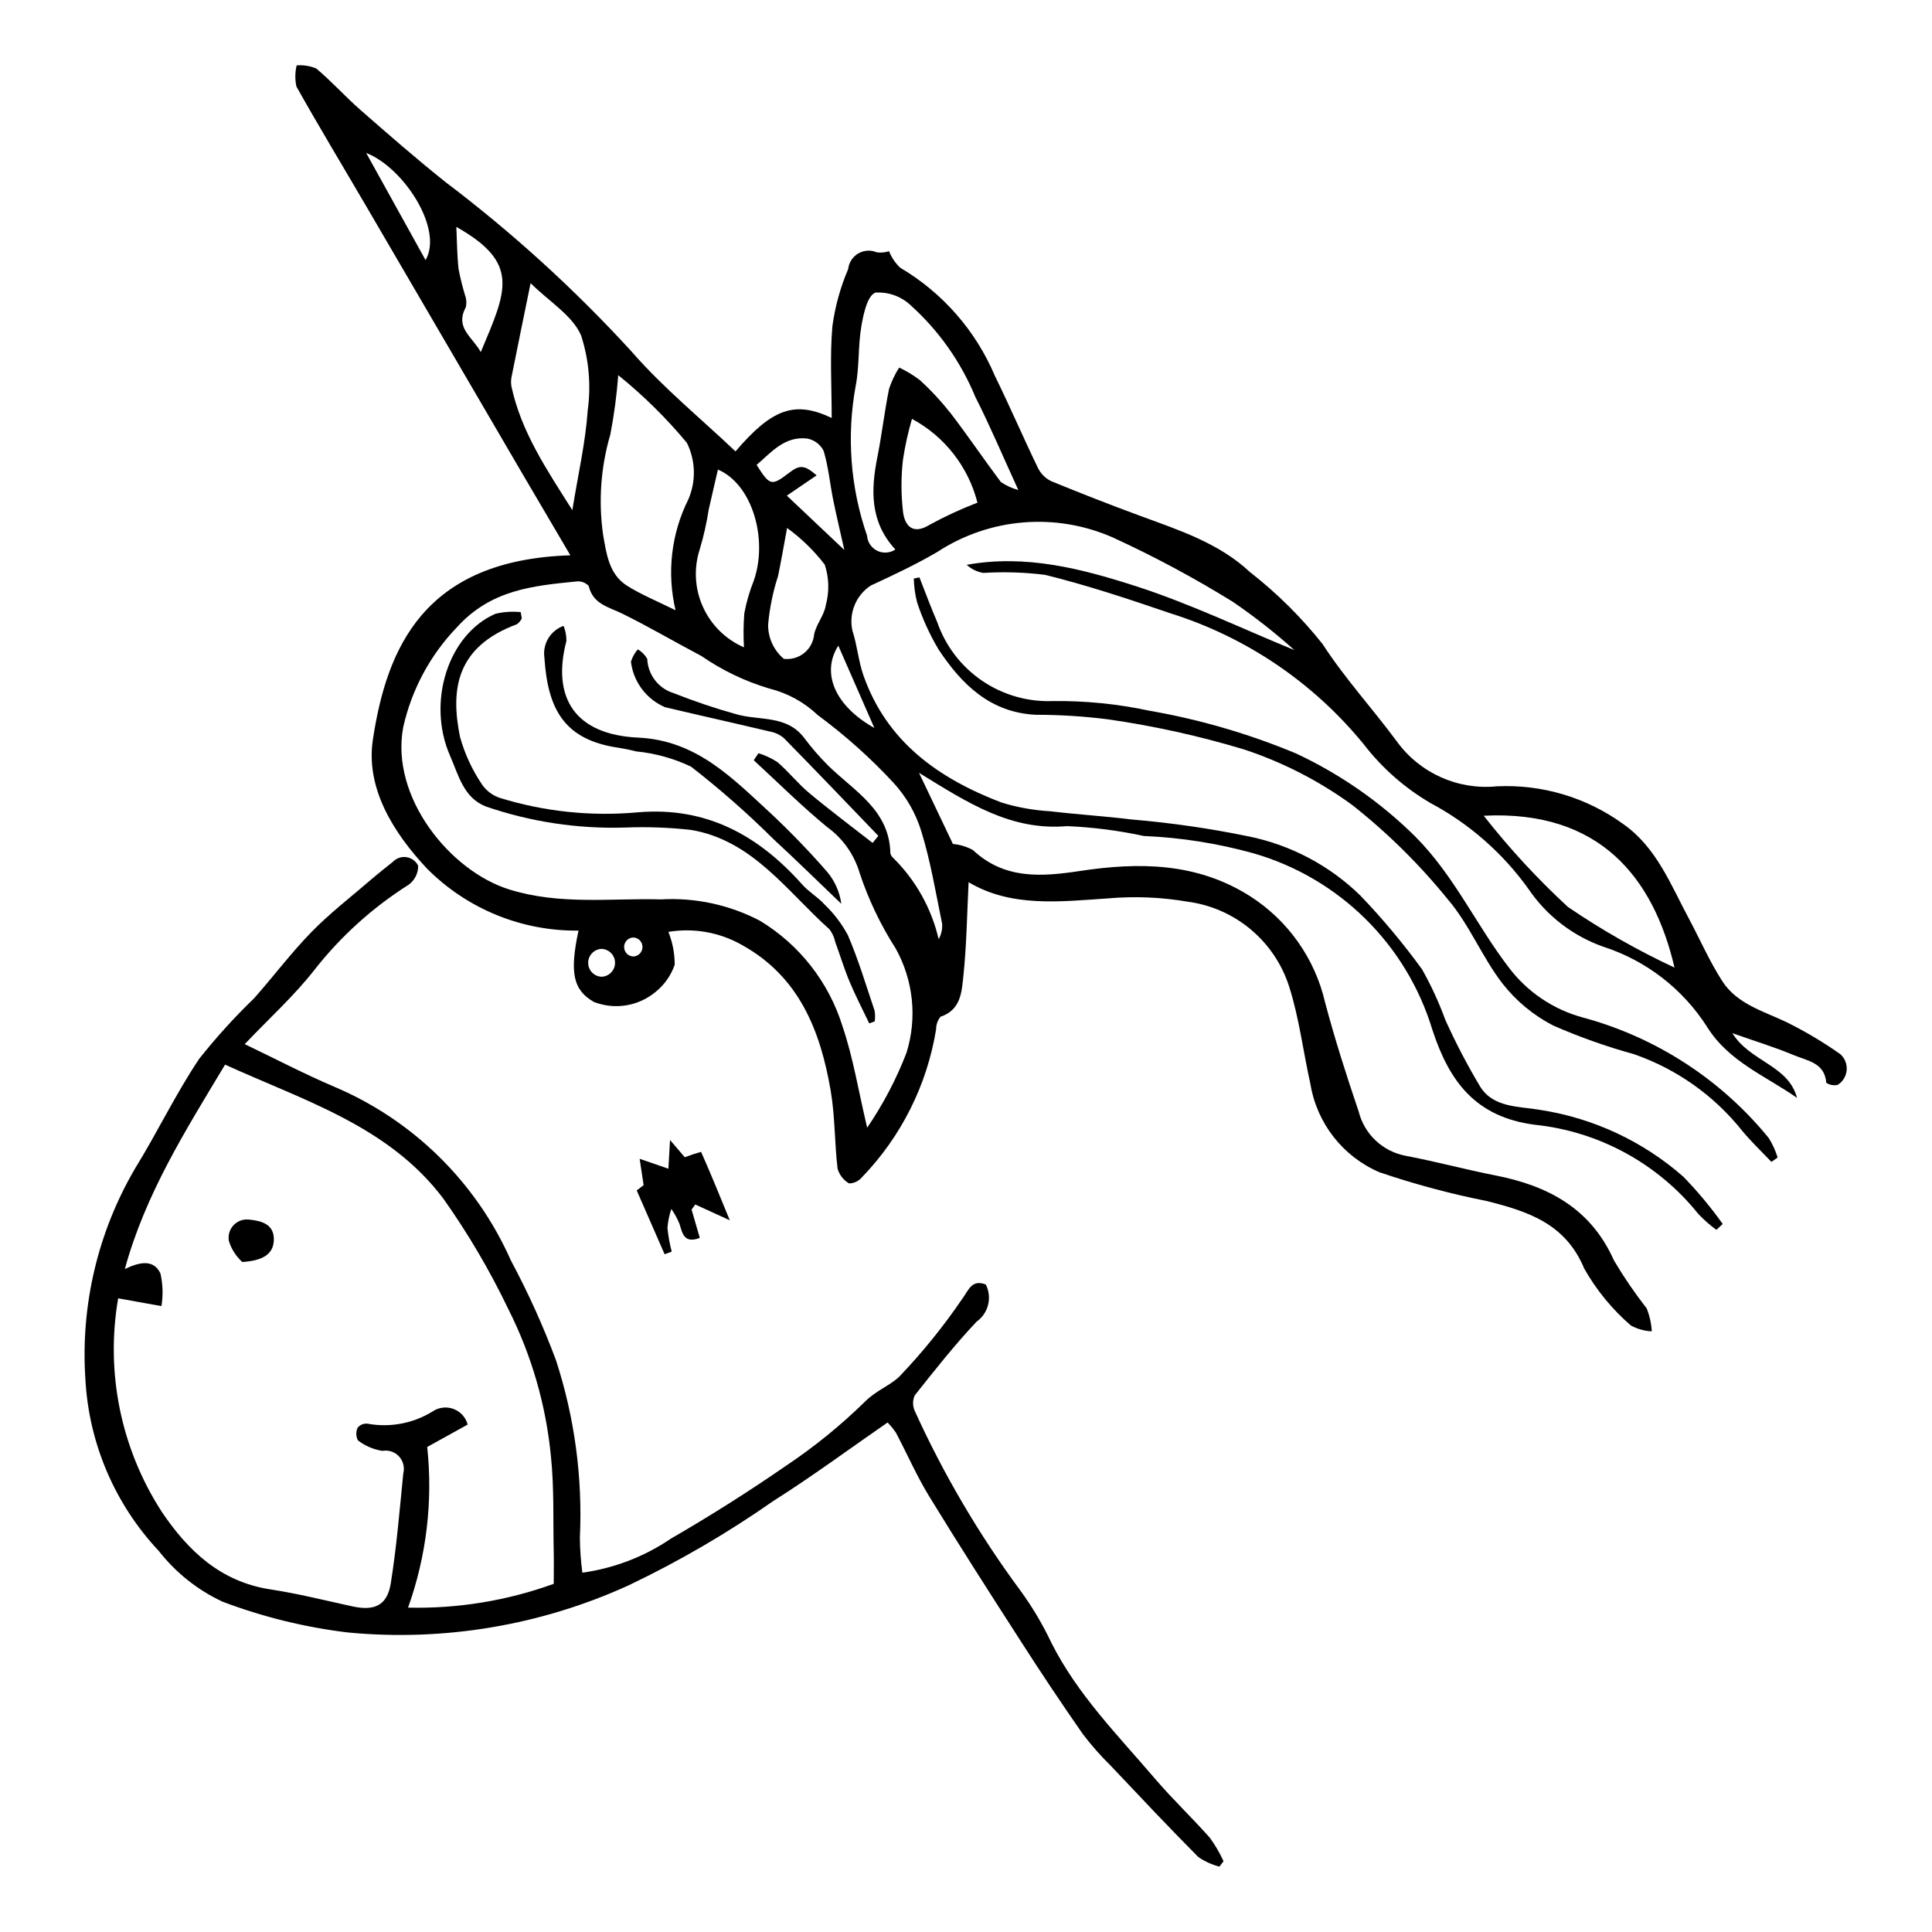 <?xml version="1.0" encoding="UTF-8"?>
<!-- Uploaded to: ICON Repo, www.svgrepo.com, Generator: ICON Repo Mixer Tools -->
<svg fill="#000000" width="800px" height="800px" version="1.1" viewBox="144 144 512 512" xmlns="http://www.w3.org/2000/svg">
 <g>
  <path d="m631.77 423.41c-4.594-3.25-9.441-6.129-14.496-8.613-6.109-2.887-12.941-4.758-16.812-10.73-3.414-5.269-5.938-11.109-8.914-16.668-4.824-9.016-8.578-18.863-17.387-25.027-9.711-7.047-21.535-10.57-33.523-9.988-10.289 1.016-20.344-3.496-26.43-11.852-6.43-8.715-13.75-16.664-19.719-25.863-5.641-7.098-12.102-13.5-19.25-19.074-8.254-7.715-18.777-11.086-29.078-14.887-7.906-2.918-15.754-5.977-23.551-9.18h-0.004c-1.539-0.742-2.785-1.984-3.539-3.519-3.918-8.086-7.457-16.359-11.422-24.422-5.078-11.992-13.875-22.031-25.094-28.645-1.285-1.227-2.289-2.719-2.945-4.371-1.047 0.348-2.16 0.449-3.254 0.297-1.594-0.68-3.418-0.562-4.91 0.312-1.496 0.879-2.484 2.414-2.668 4.137-2.07 4.84-3.477 9.941-4.18 15.16-0.691 7.879-0.184 15.863-0.184 24.293-9.773-4.66-15.812-2.484-25.488 8.859-9.254-8.793-19.227-16.891-27.52-26.441-15.066-16.473-31.609-31.531-49.414-44.996-7.684-6.137-15.109-12.609-22.508-19.094-4.019-3.519-7.598-7.543-11.691-10.965l-0.004 0.004c-1.633-0.672-3.402-0.949-5.164-0.812-0.445 1.84-0.465 3.758-0.062 5.609 5.863 10.453 12.066 20.715 18.113 31.062 13.906 23.789 27.801 47.582 41.68 71.383 4.231 7.238 8.496 14.457 12.805 21.785-38.949 1.203-48.684 24.801-52.336 48.844-1.953 12.855 5.406 24.664 14.375 34.215h0.008c10.605 10.66 25.074 16.578 40.109 16.398-2.41 11.258-1.402 15.766 4.09 18.91 2.715 1.055 5.66 1.363 8.535 0.895 2.871-0.469 5.566-1.695 7.809-3.559 2.332-1.875 4.086-4.375 5.062-7.203 0.004-2.984-0.562-5.941-1.676-8.707 6.676-1.109 13.527 0.102 19.418 3.43 15.254 8.402 20.871 22.77 23.598 38.684 1.16 6.785 1.012 13.785 1.82 20.645v0.004c0.477 1.641 1.57 3.039 3.051 3.898 1.281-0.02 2.496-0.582 3.336-1.551 10.441-10.773 17.328-24.492 19.727-39.309-0.008-1.211 0.41-2.387 1.18-3.32 5.422-1.789 5.613-6.664 6.047-10.812 0.867-8.25 0.969-16.582 1.383-24.836 11.297 6.746 24.238 5.152 37.238 4.273l0.004-0.004c6.934-0.582 13.918-0.281 20.777 0.895 6.18 0.812 11.996 3.367 16.773 7.371 4.773 4.004 8.309 9.285 10.188 15.227 2.652 8.344 3.688 17.191 5.613 25.773 1.719 10.371 8.594 19.16 18.25 23.32 9.332 3.18 18.863 5.734 28.535 7.652 10.797 2.746 20.777 5.898 25.758 17.871 3.223 5.699 7.402 10.801 12.352 15.086 1.711 0.949 3.617 1.48 5.566 1.559-0.121-2.09-0.582-4.148-1.363-6.09-3.148-4.031-6.035-8.258-8.645-12.656-6.156-13.852-17.492-19.836-31.465-22.574-7.965-1.562-15.82-3.699-23.797-5.203h0.004c-2.981-0.566-5.734-1.977-7.938-4.062-2.199-2.082-3.758-4.754-4.488-7.699-3.227-9.516-6.301-19.105-8.875-28.812-2.684-11.68-9.855-21.836-19.973-28.266-14.035-8.887-29.344-9-44.965-6.637-10.195 1.539-20.031 2.312-28.406-5.547h0.004c-1.641-0.891-3.441-1.438-5.301-1.602-2.676-5.617-5.496-11.535-8.992-18.863 13.121 8.086 24.41 15.402 39.23 14.133 6.856 0.289 13.672 1.164 20.379 2.613 9.848 0.418 19.613 1.961 29.105 4.606 22.68 6.562 40.496 24.16 47.34 46.758 4.434 13.543 11.32 23.113 27.141 25.16 17.027 1.773 32.633 10.289 43.34 23.648 1.461 1.543 3.062 2.949 4.781 4.203l1.676-1.559c-3.148-4.426-6.629-8.605-10.406-12.504-10.691-9.395-23.84-15.543-37.902-17.715-5.484-0.977-12.316-0.5-15.883-6.047h-0.004c-3.453-5.766-6.57-11.727-9.328-17.852-1.68-4.606-3.731-9.066-6.137-13.34-5.004-6.887-10.469-13.43-16.363-19.574-8.172-7.981-18.473-13.426-29.668-15.691-10.207-2.098-20.527-3.59-30.91-4.465-7.191-0.891-14.441-1.324-21.637-2.184h-0.004c-4.367-0.25-8.691-1.027-12.875-2.312-16.625-6.34-30.426-16.051-36.617-33.746-1.328-3.797-1.633-7.945-2.891-11.773l-0.004-0.004c-1.027-4.606 0.895-9.367 4.832-11.969 5.981-2.758 11.965-5.586 17.645-8.902 13.883-9.094 31.426-10.531 46.602-3.816 10.93 5.016 21.535 10.707 31.762 17.035 5.699 3.898 11.137 8.164 16.277 12.773-14.043-5.758-27.707-12.336-42.008-16.941-14.328-4.613-29.129-8.488-44.832-5.656 1.219 1.117 2.734 1.863 4.363 2.148 5.473-0.336 10.965-0.168 16.406 0.508 11.215 2.773 22.23 6.438 33.176 10.18 20.121 6.305 37.945 18.379 51.27 34.719 4.848 6.293 10.863 11.586 17.719 15.59 10.285 5.484 19.16 13.273 25.938 22.754 4.785 7.059 11.695 12.41 19.73 15.27 11.441 3.676 21.23 11.242 27.676 21.383 5.719 9.141 15.48 12.898 23.77 18.719-2.316-8.727-12.379-9.512-17.145-17.156 6.152 2.168 11.387 3.766 16.406 5.871 3.477 1.457 8.082 1.957 8.484 7.281h0.008c0.891 0.586 1.977 0.785 3.019 0.559 1.352-0.848 2.231-2.273 2.379-3.859s-0.449-3.152-1.617-4.234zm-374.99-210.48c-5.371-9.688-10.617-19.152-15.738-28.395 9.922 3.848 20.523 20.148 15.738 28.395zm101.16 47.293h-0.004c1.879 0.352 3.484 1.562 4.336 3.269 1.25 4.141 1.645 8.531 2.5 12.801 0.824 4.109 1.809 8.188 2.984 13.457-5.328-5.035-9.934-9.391-15.234-14.398 3.031-2.066 5.441-3.707 7.894-5.379-3.188-2.746-4.461-2.844-7.234-0.723-4.734 3.625-5.121 3.543-8.672-2.039 3.93-3.394 7.484-7.699 13.426-6.988zm4.902 44.16c-0.395 2.656-2.508 5.023-3.078 7.688h-0.004c-0.164 1.945-1.113 3.742-2.629 4.973-1.512 1.23-3.465 1.793-5.402 1.559-2.684-2.254-4.215-5.594-4.168-9.098 0.395-4.375 1.281-8.691 2.637-12.867 0.82-3.938 1.492-7.906 2.387-12.719h0.004c3.777 2.742 7.137 6.012 9.98 9.715 1.148 3.477 1.242 7.219 0.27 10.75zm-33.41-14.773h-0.004c1.043-3.465 1.84-7 2.387-10.578 0.762-3.398 1.562-6.793 2.438-10.59 9.203 3.91 13.332 18.602 9.484 29.5-1.105 2.766-1.934 5.637-2.481 8.562-0.246 3.012-0.277 6.035-0.094 9.051-4.828-2.098-8.703-5.914-10.871-10.711-2.172-4.797-2.477-10.227-0.863-15.234zm-23.684-30.453-0.004-0.004c1-5.195 1.699-10.449 2.098-15.727 6.644 5.359 12.742 11.371 18.195 17.941 2.32 4.695 2.461 10.176 0.379 14.984-4.539 9.09-5.738 19.488-3.383 29.375-4.734-2.356-9.008-4.078-12.844-6.492-4.82-3.031-5.473-8.488-6.356-13.5-1.277-8.895-0.625-17.961 1.91-26.582zm-34.34-21.852c-2.188-4.016-6.898-6.379-3.988-11.84 0.273-1.031 0.223-2.121-0.148-3.121-0.699-2.305-1.281-4.641-1.738-7.004-0.418-3.637-0.414-7.32-0.602-11.207 17.094 9.625 13.27 16.988 6.477 33.172zm8.137 9.133h-0.004c-0.16-0.863-0.148-1.75 0.035-2.609 1.594-7.984 3.234-15.961 5.035-24.789 5.023 4.965 11.137 8.594 13.387 13.867 2.074 6.406 2.668 13.195 1.75 19.863-0.582 8.496-2.539 16.902-4.074 26.422-6.777-10.719-13.535-20.695-16.133-32.754zm23.891 156.41h-0.004c-1.984-0.07-3.562-1.699-3.562-3.688 0-1.988 1.578-3.621 3.562-3.691 1.988 0.07 3.562 1.703 3.562 3.691 0 1.988-1.574 3.617-3.562 3.688zm8.395-5.367c-1.359-0.047-2.434-1.16-2.434-2.519 0-1.359 1.074-2.473 2.434-2.519 1.355 0.047 2.434 1.16 2.434 2.519 0 1.359-1.078 2.473-2.434 2.519zm68.965-46.02v-0.004c3.367 3.668 5.875 8.035 7.344 12.793 2.477 8.008 3.852 16.363 5.539 24.602 0.09 1.41-0.23 2.812-0.926 4.039-1.891-8.129-6.035-15.562-11.957-21.445-0.414-0.336-0.707-0.793-0.84-1.309-0.23-11.566-9.684-16.527-16.578-23.348-2.258-2.258-4.348-4.672-6.258-7.227-4.641-6.156-11.879-4.512-17.996-6.281h0.004c-5.598-1.559-11.109-3.414-16.512-5.559-4.07-1.207-6.918-4.871-7.09-9.113-0.594-1.051-1.457-1.918-2.5-2.523-0.828 0.949-1.449 2.066-1.82 3.273 0.316 2.625 1.316 5.125 2.906 7.242 1.586 2.117 3.703 3.777 6.137 4.816 9.199 2.184 18.434 4.231 27.633 6.418 1.398 0.234 2.715 0.828 3.812 1.73 8.43 8.582 16.738 17.281 25.082 25.949-0.508 0.621-1.016 1.246-1.527 1.867-5.606-4.383-11.309-8.645-16.77-13.195-3.008-2.508-5.473-5.656-8.445-8.215-1.562-1.016-3.258-1.812-5.035-2.363l-1.246 1.867c6.465 5.945 12.703 12.168 19.48 17.73 4.125 2.984 7.141 7.254 8.582 12.141 2.332 7.039 5.539 13.758 9.539 20 4.711 8.441 5.75 18.449 2.871 27.676-2.699 6.992-6.195 13.645-10.418 19.836-2.316-9.758-3.715-18.629-6.578-27l0.004-0.004c-3.641-11.629-11.406-21.531-21.836-27.84-8.074-4.227-17.148-6.184-26.25-5.664-13.402-0.352-26.754 1.555-40.195-2.633-15.672-4.879-31.551-24.438-28.102-42.973v0.004c2.223-9.965 7.141-19.125 14.211-26.484 9.051-10.016 20.184-11.02 31.859-12.184h0.004c1.16-0.094 2.297 0.355 3.086 1.211 1.137 4.84 5.281 5.551 8.906 7.336 7.109 3.5 13.957 7.535 20.977 11.23h-0.004c5.488 3.793 11.543 6.695 17.938 8.602 4.84 1.191 9.285 3.625 12.898 7.059 7.238 5.34 13.957 11.348 20.07 17.938zm-5.09-14.547c-10.352-5.789-14.188-14.504-9.547-21.805 3.191 7.285 6.426 14.672 9.551 21.801zm14.695-53.867c-4.43 2.766-6.523 0.344-7.055-3.109v-0.004c-0.57-4.668-0.59-9.391-0.055-14.062 0.555-3.672 1.352-7.301 2.387-10.867 8.645 4.641 14.941 12.699 17.355 22.207-4.336 1.668-8.555 3.617-12.633 5.836zm18.836-11.305c-4.496-5.984-8.688-12.207-13.242-18.145-2.492-3.168-5.234-6.129-8.207-8.852-1.707-1.305-3.551-2.422-5.496-3.332-1.125 1.758-2.023 3.652-2.68 5.633-1.219 5.996-1.906 12.098-3.102 18.098-1.746 8.758-1.988 17.172 4.773 24.48-1.426 0.961-3.258 1.09-4.805 0.34-1.543-0.754-2.574-2.273-2.695-3.988-4.414-12.742-5.457-26.41-3.023-39.672 1.012-5.144 0.609-10.559 1.492-15.742 0.555-3.269 1.562-8.125 3.711-9.012h-0.004c3.406-0.234 6.762 0.945 9.27 3.258 7.508 6.731 13.402 15.066 17.25 24.387 3.832 7.539 7.117 15.352 11.383 24.656v0.004c-1.652-0.438-3.215-1.152-4.625-2.113zm150.27 112.6c-8.07-7.441-15.531-15.523-22.305-24.164 30.719-1.539 44.984 16.375 50.562 40.246-9.84-4.59-19.289-9.969-28.258-16.082z"/>
  <path d="m405.25 484.41c1.742 3.441 0.691 7.644-2.465 9.863-5.809 6.168-11.086 12.848-16.355 19.496-0.621 1.352-0.605 2.91 0.039 4.25 7.648 16.812 17.047 32.777 28.035 47.625 3.141 4.316 5.863 8.922 8.141 13.75 6.918 13.711 17.629 24.5 27.434 35.973 4.629 5.418 9.832 10.34 14.559 15.68h-0.004c1.41 1.938 2.621 4.012 3.613 6.191l-1.086 1.438c-2-0.516-3.898-1.379-5.602-2.547-7.879-7.941-15.547-16.094-23.234-24.227-2.676-2.621-5.156-5.441-7.414-8.43-5.672-8.141-11.18-16.391-16.531-24.75-8.148-12.656-16.277-25.328-24.129-38.168-3.301-5.394-5.848-11.246-8.805-16.855h-0.004c-0.656-0.973-1.398-1.887-2.223-2.723-10.109 6.988-19.938 14.27-30.254 20.785-12.133 8.492-24.945 15.965-38.312 22.344-23.289 10.637-48.965 14.953-74.449 12.52-11.387-1.367-22.562-4.117-33.281-8.184-6.582-3.09-12.348-7.68-16.828-13.406-11.66-12.406-18.555-28.535-19.465-45.535-1.305-19.52 3.285-38.977 13.176-55.855 5.902-9.547 10.758-19.773 17.004-29.074 4.477-5.644 9.324-10.988 14.508-15.992 5.16-5.809 9.836-12.07 15.254-17.613 4.879-4.992 10.469-9.293 15.773-13.867 1.879-1.617 3.84-3.141 5.766-4.699 0.934-0.977 2.285-1.441 3.621-1.238 1.336 0.203 2.488 1.047 3.086 2.262 0.027 1.965-0.891 3.828-2.469 5.004-9.539 6.023-17.977 13.641-24.949 22.512-5.383 6.906-11.984 12.863-18.547 19.773 8.156 3.902 15.887 7.957 23.895 11.359 20.809 8.855 37.477 25.281 46.637 45.957 4.586 8.551 8.586 17.402 11.973 26.492 4.922 15.148 7.062 31.062 6.316 46.969 0.027 3.109 0.25 6.211 0.66 9.289 8.426-1.164 16.465-4.258 23.496-9.043 10.418-6.035 20.633-12.48 30.535-19.332l-0.004 0.004c7.461-4.988 14.441-10.66 20.852-16.938 2.906-2.945 6.629-4.254 9.113-6.648 6.106-6.394 11.68-13.281 16.66-20.586 1.711-2.305 2.504-5.289 6.266-3.824zm-153.1 85.629h-0.004c13.148 0.309 26.238-1.832 38.602-6.305 0-3.191 0.051-5.93-0.008-8.668-0.18-8.332 0.129-16.715-0.723-24.98-1.293-13.617-5.117-26.871-11.27-39.086-4.898-10.23-10.656-20.027-17.207-29.285-14.414-19.223-36.797-25.961-57.891-35.574-10.559 17.586-21.113 34.254-26.57 54.176 3.988-1.953 7.699-2.594 9.441 1.164v-0.004c0.645 2.84 0.734 5.777 0.266 8.652l-11.469-2.059c-3.398 19.633 0.723 39.824 11.539 56.555 7 10.391 15.617 18.559 28.789 20.578 7.32 1.121 14.539 2.938 21.785 4.512 5.82 1.266 9.191-0.254 10.129-6.094 1.547-9.648 2.344-19.422 3.316-29.152 0.414-1.598-0.016-3.297-1.141-4.508-1.125-1.207-2.789-1.762-4.414-1.465-2.352-0.367-4.574-1.324-6.461-2.773-0.539-1.043-0.574-2.273-0.094-3.344 0.629-0.789 1.621-1.199 2.625-1.09 5.934 1.098 12.059-0.047 17.199-3.203 1.629-1.129 3.707-1.395 5.57-0.711 1.863 0.688 3.273 2.234 3.781 4.152l-10.723 5.938c1.539 14.391-0.195 28.945-5.074 42.574z"/>
  <path d="m387.66 297.01c1.562 3.945 3.012 7.941 4.703 11.828v-0.004c2.188 6.336 6.359 11.793 11.895 15.57 5.539 3.773 12.145 5.66 18.84 5.383 8.531-0.094 17.047 0.758 25.391 2.539 13.363 2.316 26.426 6.121 38.949 11.34 11.699 5.461 22.371 12.891 31.559 21.965 10.387 10.426 16.16 23.41 24.781 34.672 4.906 6.547 11.871 11.254 19.773 13.367 19.34 5.238 36.547 16.41 49.203 31.945 0.992 1.605 1.777 3.332 2.34 5.133l-1.652 1.168c-2.586-2.731-5.332-5.332-7.727-8.219-7.457-9.379-17.438-16.438-28.766-20.348-7.285-2.008-14.418-4.543-21.34-7.574-5.215-2.691-9.785-6.473-13.406-11.09-5.383-6.941-8.734-15.52-14.383-22.188l-0.004 0.004c-7.527-9.316-16.074-17.762-25.477-25.176-8.73-6.363-18.395-11.324-28.648-14.711-11.805-3.562-23.855-6.231-36.059-7.981-6.344-0.805-12.734-1.207-19.129-1.207-12.09-0.586-19.664-8.07-25.785-17.328-2.34-3.934-4.242-8.109-5.676-12.457-0.535-2.066-0.828-4.188-0.871-6.32z"/>
  <path d="m325.47 450.68c1.418-0.547 2.859-1.02 4.324-1.422 2.57 5.777 4.945 11.637 7.606 18.125l-9.156-4.18-0.965 1.355 2.172 7.496c-4.07 1.555-4.586-1.051-5.363-3.676-0.578-1.406-1.309-2.746-2.176-3.996-0.543 1.621-0.891 3.305-1.031 5.012 0.207 2.125 0.586 4.234 1.133 6.301l-1.883 0.695c-2.367-5.418-4.734-10.836-7.394-16.914l1.828-1.402-1.055-6.981c3.18 1.098 5.129 1.77 7.621 2.629l0.434-7.609z"/>
  <path d="m374.36 415.21c-1.75-3.676-3.633-7.293-5.207-11.043-1.441-3.438-2.519-7.023-3.801-10.523-0.258-1.227-0.785-2.383-1.547-3.379-11.305-10.086-20.312-23.562-36.695-26.332l-0.004 0.004c-5.738-0.645-11.52-0.855-17.289-0.633-12.594 0.406-25.156-1.484-37.074-5.578-5.914-2.332-7.219-8.305-9.469-13.426-6.211-14.148-0.562-32.164 12.02-37.641 2.195-0.52 4.461-0.672 6.703-0.445l0.281 1.68c-0.301 0.598-0.73 1.117-1.262 1.523-16.273 6.016-17.645 17.473-15.094 29.934h0.004c1.234 4.406 3.164 8.59 5.711 12.395 1.172 1.773 2.914 3.094 4.938 3.742 11.828 3.633 24.25 4.914 36.57 3.773 18.117-1.508 31.895 6.141 43.484 19.18 1.723 1.938 4.102 3.285 5.836 5.211 2.504 2.383 4.613 5.152 6.246 8.203 2.773 6.484 4.812 13.281 7.062 19.98 0.16 0.938 0.172 1.895 0.039 2.836z"/>
  <path d="m293.36 309.86c0.504 1.273 0.758 2.629 0.746 3.996-3.941 15.059 2.289 24.844 19.016 25.621 15.434 0.715 24.906 10.672 35.004 19.953v-0.004c5.293 4.957 10.332 10.18 15.098 15.645 2.016 2.41 3.309 5.336 3.731 8.449-5.977-5.715-11.875-11.516-17.953-17.117-6.894-6.852-14.195-13.273-21.871-19.23-4.582-2.184-9.508-3.551-14.559-4.043-1.535-0.402-3.094-0.723-4.66-0.965-14.453-2.098-18.738-10.27-19.633-23.836h-0.004c-0.547-3.676 1.586-7.223 5.086-8.469z"/>
  <path d="m208.2 478.44c-1.656-1.508-2.879-3.426-3.543-5.562-0.273-1.516 0.184-3.066 1.238-4.188 1.055-1.117 2.578-1.672 4.102-1.488 3.488 0.328 6.598 1.328 6.574 5.227-0.023 3.996-2.992 5.664-8.371 6.012z"/>
 </g>
</svg>